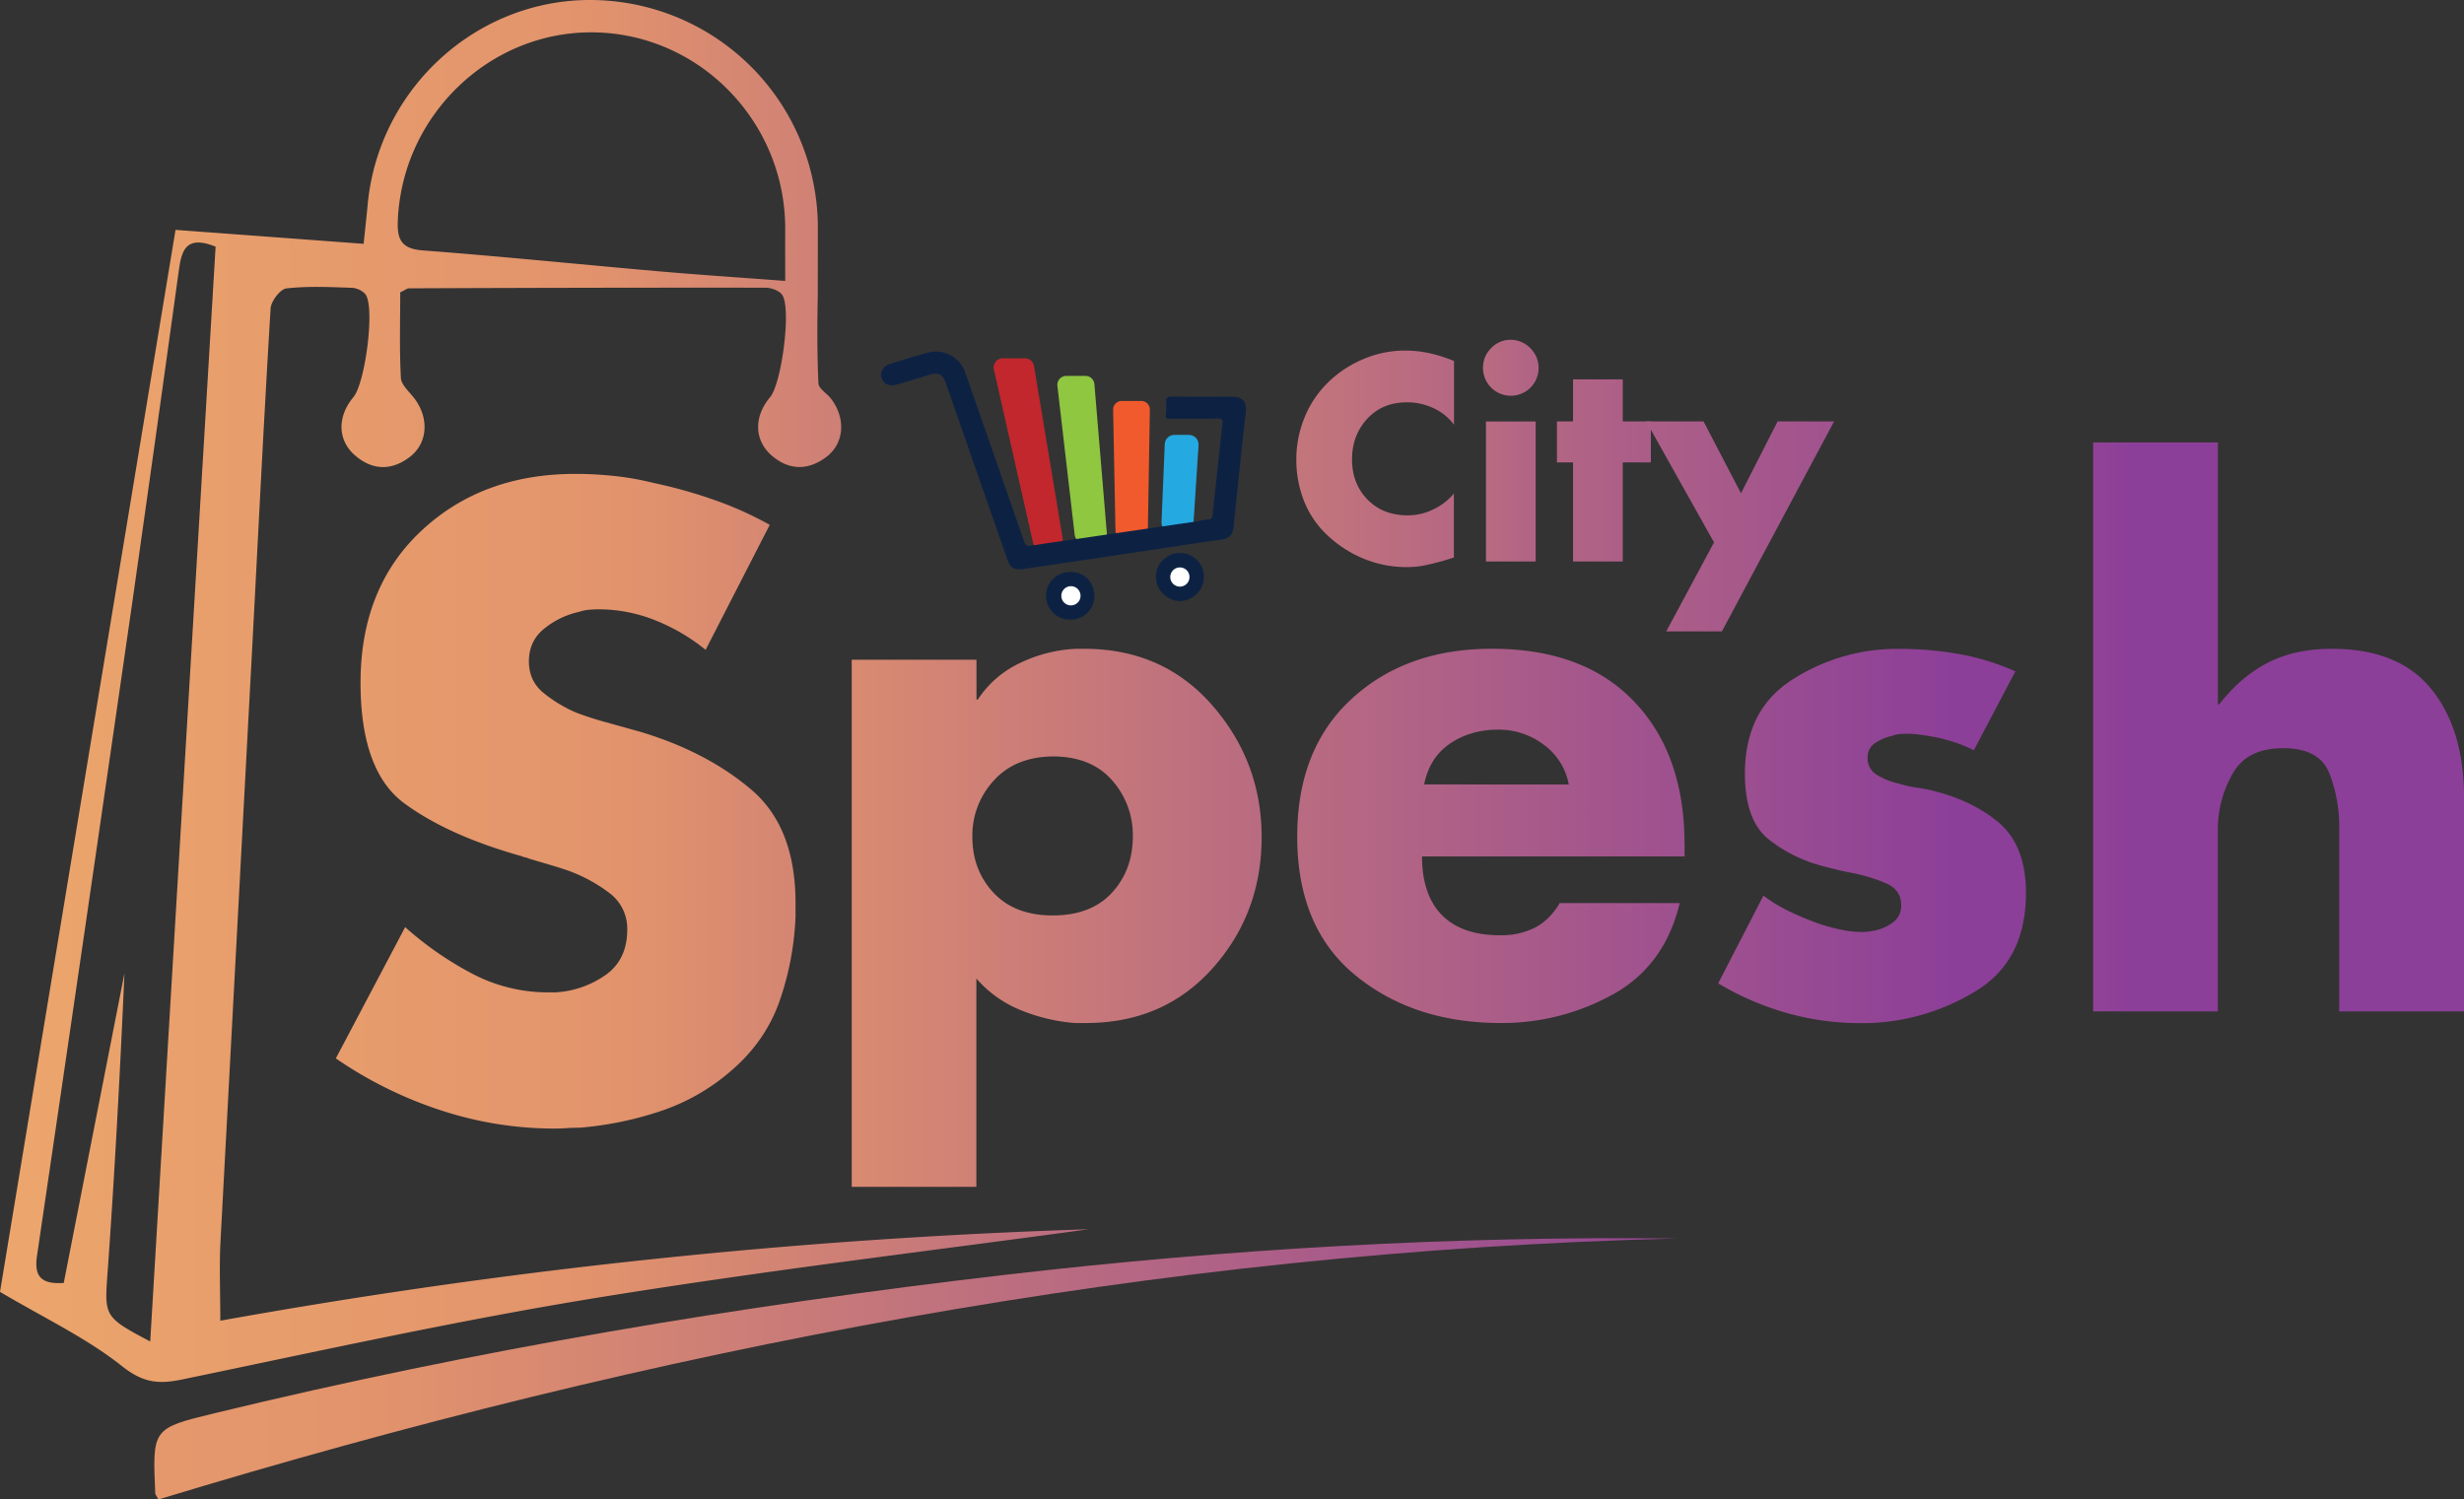 <svg xmlns="http://www.w3.org/2000/svg" xmlns:xlink="http://www.w3.org/1999/xlink" viewBox="0 0 1425.55 867.56"><rect x="0" y="0" width="1425.55" height="867.56" fill="#333333" stroke="none"/><defs><linearGradient id="linear-gradient" x1="69.04" y1="265.4" x2="1953.65" y2="265.4" gradientUnits="userSpaceOnUse"><stop offset="0" stop-color="#f3b26c"></stop><stop offset="0.26" stop-color="#e2936c"></stop><stop offset="0.55" stop-color="#8c3f98"></stop></linearGradient><linearGradient id="linear-gradient-2" x1="462.49" y1="260.74" x2="1459.89" y2="260.74" xlink:href="#linear-gradient"></linearGradient><linearGradient id="linear-gradient-3" x1="137.81" y1="272.19" x2="1959.18" y2="272.19" xlink:href="#linear-gradient"></linearGradient><linearGradient id="linear-gradient-4" x1="-160.55" y1="304.58" x2="2369.57" y2="304.58" xlink:href="#linear-gradient"></linearGradient><linearGradient id="linear-gradient-5" x1="-220.41" y1="399.8" x2="1931.84" y2="399.8" xlink:href="#linear-gradient"></linearGradient><linearGradient id="linear-gradient-6" x1="-522.67" y1="791.99" x2="2332.51" y2="791.99" xlink:href="#linear-gradient"></linearGradient><linearGradient id="linear-gradient-7" x1="-187.56" y1="463.59" x2="1925.03" y2="463.59" xlink:href="#linear-gradient"></linearGradient><linearGradient id="linear-gradient-8" x1="-133.36" y1="531.05" x2="2029.9" y2="531.05" xlink:href="#linear-gradient"></linearGradient><linearGradient id="linear-gradient-9" x1="-196.46" y1="483.65" x2="2183.56" y2="483.65" xlink:href="#linear-gradient"></linearGradient><linearGradient id="linear-gradient-10" x1="-128.89" y1="483.65" x2="2161.66" y2="483.65" xlink:href="#linear-gradient"></linearGradient><linearGradient id="linear-gradient-11" x1="354.91" y1="420.59" x2="1950.68" y2="420.59" xlink:href="#linear-gradient"></linearGradient></defs><g id="Layer_2" data-name="Layer 2"><g id="Layer_1-2" data-name="Layer 1"><path d="M841.21,208.61v37.12a30.78,30.78,0,0,0-12-9.64A36.08,36.08,0,0,0,814,232.78q-14.22,0-23,9.55t-8.77,23.47q0,14.06,8.93,23.22t23.3,9.16a33.58,33.58,0,0,0,14.69-3.4,35.07,35.07,0,0,0,12-9.24v37c-2.84.95-5.53,1.77-8.05,2.45s-5,1.29-7.43,1.82a55.51,55.51,0,0,1-5.77,1,59.45,59.45,0,0,1-6.08.31,64.83,64.83,0,0,1-23.93-4.5,68.1,68.1,0,0,1-20.78-12.88,55.11,55.11,0,0,1-14.45-20.3,64.9,64.9,0,0,1-4.66-24.72,63.42,63.42,0,0,1,4.5-23.54,59.68,59.68,0,0,1,13-20.07,64.59,64.59,0,0,1,20.07-13.82,62,62,0,0,1,23.85-5.45h1.42a66,66,0,0,1,14.46,1.58,82.83,82.83,0,0,1,13.82,4.42Z" style="fill:url(#linear-gradient)"></path><path d="M885.45,201.5A16.09,16.09,0,1,1,858,212.87a15.74,15.74,0,0,1,4.74-11.48,15.44,15.44,0,0,1,11.37-4.79A16.09,16.09,0,0,1,885.45,201.5Zm3,123.38H859.7v-81h28.75Z" style="fill:url(#linear-gradient-2)"></path><path d="M938.84,324.88H910.09V267.53h-9.32V243.84h9.32V219.51h28.75v24.33h16.28v23.69H938.84Z" style="fill:url(#linear-gradient-3)"></path><path d="M952.43,243.84H985.6l21.65,41.55,21.17-41.55h32.7L996.19,365.33H964l27.65-51.51Z" style="fill:url(#linear-gradient-4)"></path><path d="M664.11,305.46l1.15-68.34a5,5,0,0,0-5-5.13H649a5,5,0,0,0-5,5.14l1.35,69.57a5,5,0,0,0,5.74,4.88l8.68-1.22A5,5,0,0,0,664.11,305.46Z" style="fill:#f15a2d"></path><path d="M597.63,313.85,575,213.75a5.25,5.25,0,0,1,5.13-6.41h12.9a5.26,5.26,0,0,1,5.19,4.39l16.54,99.41a5.26,5.26,0,0,1-4.66,6.09l-6.83.69A5.26,5.26,0,0,1,597.63,313.85Z" style="fill:#c1272d"></path><path d="M621.76,309.39l-10-86.11a5.18,5.18,0,0,1,5.15-5.79H628a5.18,5.18,0,0,1,5.17,4.75l7.18,86.12a5.19,5.19,0,0,1-5.17,5.62h-8.23A5.18,5.18,0,0,1,621.76,309.39Z" style="fill:#8fc741"></path><path d="M672,302l1.87-45a5.61,5.61,0,0,1,5.6-5.38h8.36a5.6,5.6,0,0,1,5.59,6l-2.87,44.22a5.61,5.61,0,0,1-5,5.21l-7.34.81A5.61,5.61,0,0,1,672,302Z" style="fill:#25a9e1"></path><path d="M620.35,312.22c-8,1.14-16,2.2-23.91,3.59-3,.51-3.45-1.15-4.15-3.18q-14.55-41.81-29.13-83.58c-1.56-4.45-3.09-8.91-4.67-13.35a17.87,17.87,0,0,0-21.78-11.62c-7.31,1.95-14.55,4.22-21.78,6.46-3.87,1.19-5.87,4.55-4.95,7.9,1,3.52,4.43,5.35,8.52,4.19,6.43-1.83,12.81-3.86,19.22-5.78,5.33-1.6,7.67-.38,9.48,4.82q17.79,51,35.57,102c1.77,5.07,4.19,6.36,9.47,5.55,17-2.58,33.91-5,50.86-7.57q22.8-3.4,45.59-6.85c5.95-.89,11.89-1.78,17.85-2.58,4.26-.57,6.55-2.47,7-6.65,1.31-11.65,2.46-23.32,3.7-35,1.1-10.29,2.12-20.59,3.41-30.85.92-7.38-1.31-10.22-8.64-10.22-11.36,0-22.72.08-34.08-.06-2.51,0-3.31.8-3.24,3.16a58.9,58.9,0,0,1-.2,7.4c-.2,1.94.54,2.31,2.3,2.29,9.28-.07,18.57.05,27.85-.09,2.31,0,2.87.67,2.63,2.85-1.15,10-2.18,20-3.27,30-.82,7.64-1.73,15.28-2.46,22.93-.18,1.85-.82,2.52-2.68,2.6a36.35,36.35,0,0,0-5.83,1" style="fill:#0d2243"></path><path d="M682.44,320a13.74,13.74,0,0,0-13.69,13.76c0,7.5,6.55,14.06,14,14a14.13,14.13,0,0,0,13.79-14.11A13.63,13.63,0,0,0,682.44,320Z" style="fill:#0d2243"></path><path d="M633.14,344.6a13.46,13.46,0,0,0-13.95-13.66,13.78,13.78,0,1,0,.23,27.55A13.51,13.51,0,0,0,633.14,344.6Z" style="fill:#0d2243"></path><circle cx="682.62" cy="333.86" r="5.57" style="fill:#fff"></circle><circle cx="619.59" cy="344.72" r="5.57" style="fill:#fff"></circle><path d="M473.13,170.85c-.35,17-.4,34,.38,51,.14,3,4.75,5.63,7.09,8.6,8.78,11.17,8.09,25.81-2.38,33.83s-21.59,8-31.66-.63c-10.36-8.87-10.46-22.69-1.05-33.8,6.73-8,12.47-51.5,7-59.28-1.72-2.48-6.39-4.11-9.72-4.11q-103.11-.1-206.23.37c-1,0-1.91.85-5,2.32,0,15.83-.51,32.7.37,49.5.21,4,4.84,8,7.73,11.74,8.6,11.25,8,25.8-2.44,33.89s-21.56,8-31.64-.64c-10.39-8.86-10.55-22.55-1.15-33.81,6.86-8.21,12.48-51.11,7.2-59.24-1.44-2.22-5.26-4-8.05-4.07-12.64-.43-25.4-1.08-37.88.35-3.57.41-8.88,7.38-9.14,11.6-3.86,63.6-7,127.24-10.36,190.86q-9.3,174.41-18.63,348.82c-.77,14.65-.11,29.38-.11,46a3457.6,3457.6,0,0,1,502.41-52.92c-87.4,12-186.09,23.68-284.09,39.58-80.67,13.09-160.6,30.79-240.66,47.39-13.84,2.87-22.65,1.67-34.66-7.86C49.94,774.07,25.56,762.6,0,747.45,33.19,546.58,67.24,340.58,101.55,133l108.83,8.07c.83-8.08,1.65-15.45,2.35-22.84C219.21,49.8,278-2.39,345.91.08A131.82,131.82,0,0,1,473.17,130.42m-18.88,32.11c0-11.92-.05-20.63,0-29.33.47-62.17-49-113.42-110.42-114.47-60.6-1-111.57,48.23-113.74,109.59-.37,10.65,2.58,15.67,14.49,16.57,45.48,3.44,90.87,8.1,136.31,12.07C404.35,159,427.8,160.54,454.29,162.53ZM124.74,142.71c-17.44-7-19.73,2.51-21.33,14.11Q89.94,254.59,76,352.28,49,539.51,21.4,726.65c-1.68,11.43,2,16.6,15.48,15.64Q54.37,653,72,563.14c-2.51,57.2-5.57,114.19-9.61,171.1-2,27.53-2.8,27.47,24.52,41.93Q105.87,458.36,124.74,142.71Z" style="fill:url(#linear-gradient-5)"></path><path d="M91.71,867.56c-1.38-2.43-1.85-2.88-1.88-3.36-1.69-37.75-1.7-37.78,34.35-46.53,150.77-36.6,303.44-62.22,457.53-80.08,129.09-15,258.53-22.52,388.56-21C670.11,723.87,378.42,780.31,91.71,867.56Z" style="fill:url(#linear-gradient-6)"></path><path d="M445.49,303.36,408.23,376A111.11,111.11,0,0,0,379.34,359a88,88,0,0,0-33.2-6.45q-2.38,0-5.25.24a24.89,24.89,0,0,0-5.73,1.19,48.85,48.85,0,0,0-20.06,9.55Q306,370.7,306,382.64q0,11.46,8.59,18.39a79.63,79.63,0,0,0,18.63,11.22c2.54,1,5,1.84,7.4,2.63s4.7,1.51,6.93,2.15l23.88,6.68q37.73,11.48,63.28,33.2t25.55,65.67v7.64a168.59,168.59,0,0,1-9.07,48.48q-8.13,23.64-28.18,40.83A119.73,119.73,0,0,1,382,642.94a197.87,197.87,0,0,1-46.81,9.55c-2.55,0-5,.07-7.4.24s-4.7.24-6.93.24a210.14,210.14,0,0,1-66.39-10.75,235.57,235.57,0,0,1-60.17-29.85l40.11-75.94a192.66,192.66,0,0,0,38.45,26.74,94,94,0,0,0,44.66,11h3.82A55.79,55.79,0,0,0,350,564.37q12.88-8.83,12.89-26.51a25.65,25.65,0,0,0-10.74-21.49A90.27,90.27,0,0,0,328,503.47q-5.73-1.89-11.47-3.58t-10.5-3.1a8.63,8.63,0,0,0-2.15-.72,8.35,8.35,0,0,1-2.15-.71q-42.53-11.94-67.82-30.57t-25.32-69.74q0-54.92,35.11-87.87t89.07-33a215.62,215.62,0,0,1,22.45,1.2,164.32,164.32,0,0,1,22.93,4.05,278.75,278.75,0,0,1,35.58,10,202.56,202.56,0,0,1,31.76,14.33Z" style="fill:url(#linear-gradient-7)"></path><path d="M564.94,404.73h.79a59.12,59.12,0,0,1,24.59-21.22,83.61,83.61,0,0,1,32.13-8.13h4.76q45.6,0,74.16,32.72t28.55,76.34q0,44-28.35,75.76T628,591.92h-6a103.74,103.74,0,0,1-31.13-7.33,67.21,67.21,0,0,1-26-18.45V686.71H492.76v-305h72.18Zm9.91,47a46.74,46.74,0,0,0-12.29,32.32q0,19.44,12.29,32.52T609,529.66q22.21,0,34.31-13.15t12.09-32.66a47.54,47.54,0,0,0-12.09-32.46q-12.1-13.74-34.31-13.74Q587.15,438,574.85,451.73Z" style="fill:url(#linear-gradient-8)"></path><path d="M974.62,488v7.53H822.72q0,22.21,11.51,33.91t33.71,11.7a43.45,43.45,0,0,0,20-4.36q8.52-4.37,14.47-14.28h69.41q-8.73,36.29-38.67,52.85a132,132,0,0,1-64.85,16.55q-50.37,0-84.08-27.56t-33.71-80.31q0-50.76,31.53-79.72t81.11-28.95q53.15,0,82.29,30.54t29.15,82.49Zm-67-34.11a36.52,36.52,0,0,0-14.48-23,43,43,0,0,0-26.37-8.72q-15.87,0-27.76,8t-15.08,23.7Z" style="fill:url(#linear-gradient-9)"></path><path d="M1166.18,388.07l-24.2,46a88,88,0,0,0-10.5-4.37,90,90,0,0,0-11.71-3.17q-4.37-.8-8.52-1.39a58.52,58.52,0,0,0-8.13-.59c-1.33,0-2.72.07-4.17.2a14.62,14.62,0,0,0-4.16,1,27.67,27.67,0,0,0-9.92,4.16,9.7,9.7,0,0,0-4.36,8.53,11,11,0,0,0,5.75,10.11,44,44,0,0,0,12.89,5,62.67,62.67,0,0,0,7.54,1.79c2.38.39,4.49.73,6.34,1q25.38,5.16,42.24,18.64t16.85,41.64q0,38.88-28.55,56.52a126.16,126.16,0,0,1-63.06,18.83h-4.36a154.7,154.7,0,0,1-42.64-5.94,165.73,165.73,0,0,1-39.46-17.06l26.18-50.76a87.87,87.87,0,0,0,15.46,9.32,175.12,175.12,0,0,0,17.85,7.33,120.1,120.1,0,0,0,12.3,3.18,58.74,58.74,0,0,0,11.5,1.19,31.26,31.26,0,0,0,3.37-.2c1.19-.13,2.44-.33,3.77-.6a26.2,26.2,0,0,0,10.71-4.76,11.69,11.69,0,0,0,4.75-9.91q0-8.73-8.32-12.49a95,95,0,0,0-19.83-6.15c-2.92-.53-5.76-1.12-8.53-1.79s-5.62-1.38-8.53-2.18a84.24,84.24,0,0,1-31.13-15.27q-14.08-10.9-14.08-38.27,0-36.88,27.36-54.33a111.84,111.84,0,0,1,59.89-17.85h2.38a197.42,197.42,0,0,1,34.31,3,138.29,138.29,0,0,1,32.72,10.12Z" style="fill:url(#linear-gradient-10)"></path><path d="M1283.17,256V407.5h.79q12.69-16.26,28.36-24.19t36.68-7.93q38.87,0,57.71,23.4t18.84,62.27V585.18h-72.18V478.89a84.79,84.79,0,0,0-5.75-31.53q-5.76-14.48-26.77-14.47-20.64,0-29,14.47a65.29,65.29,0,0,0-8.72,31.53V585.18H1211V256Z" style="fill:url(#linear-gradient-11)"></path></g></g></svg>